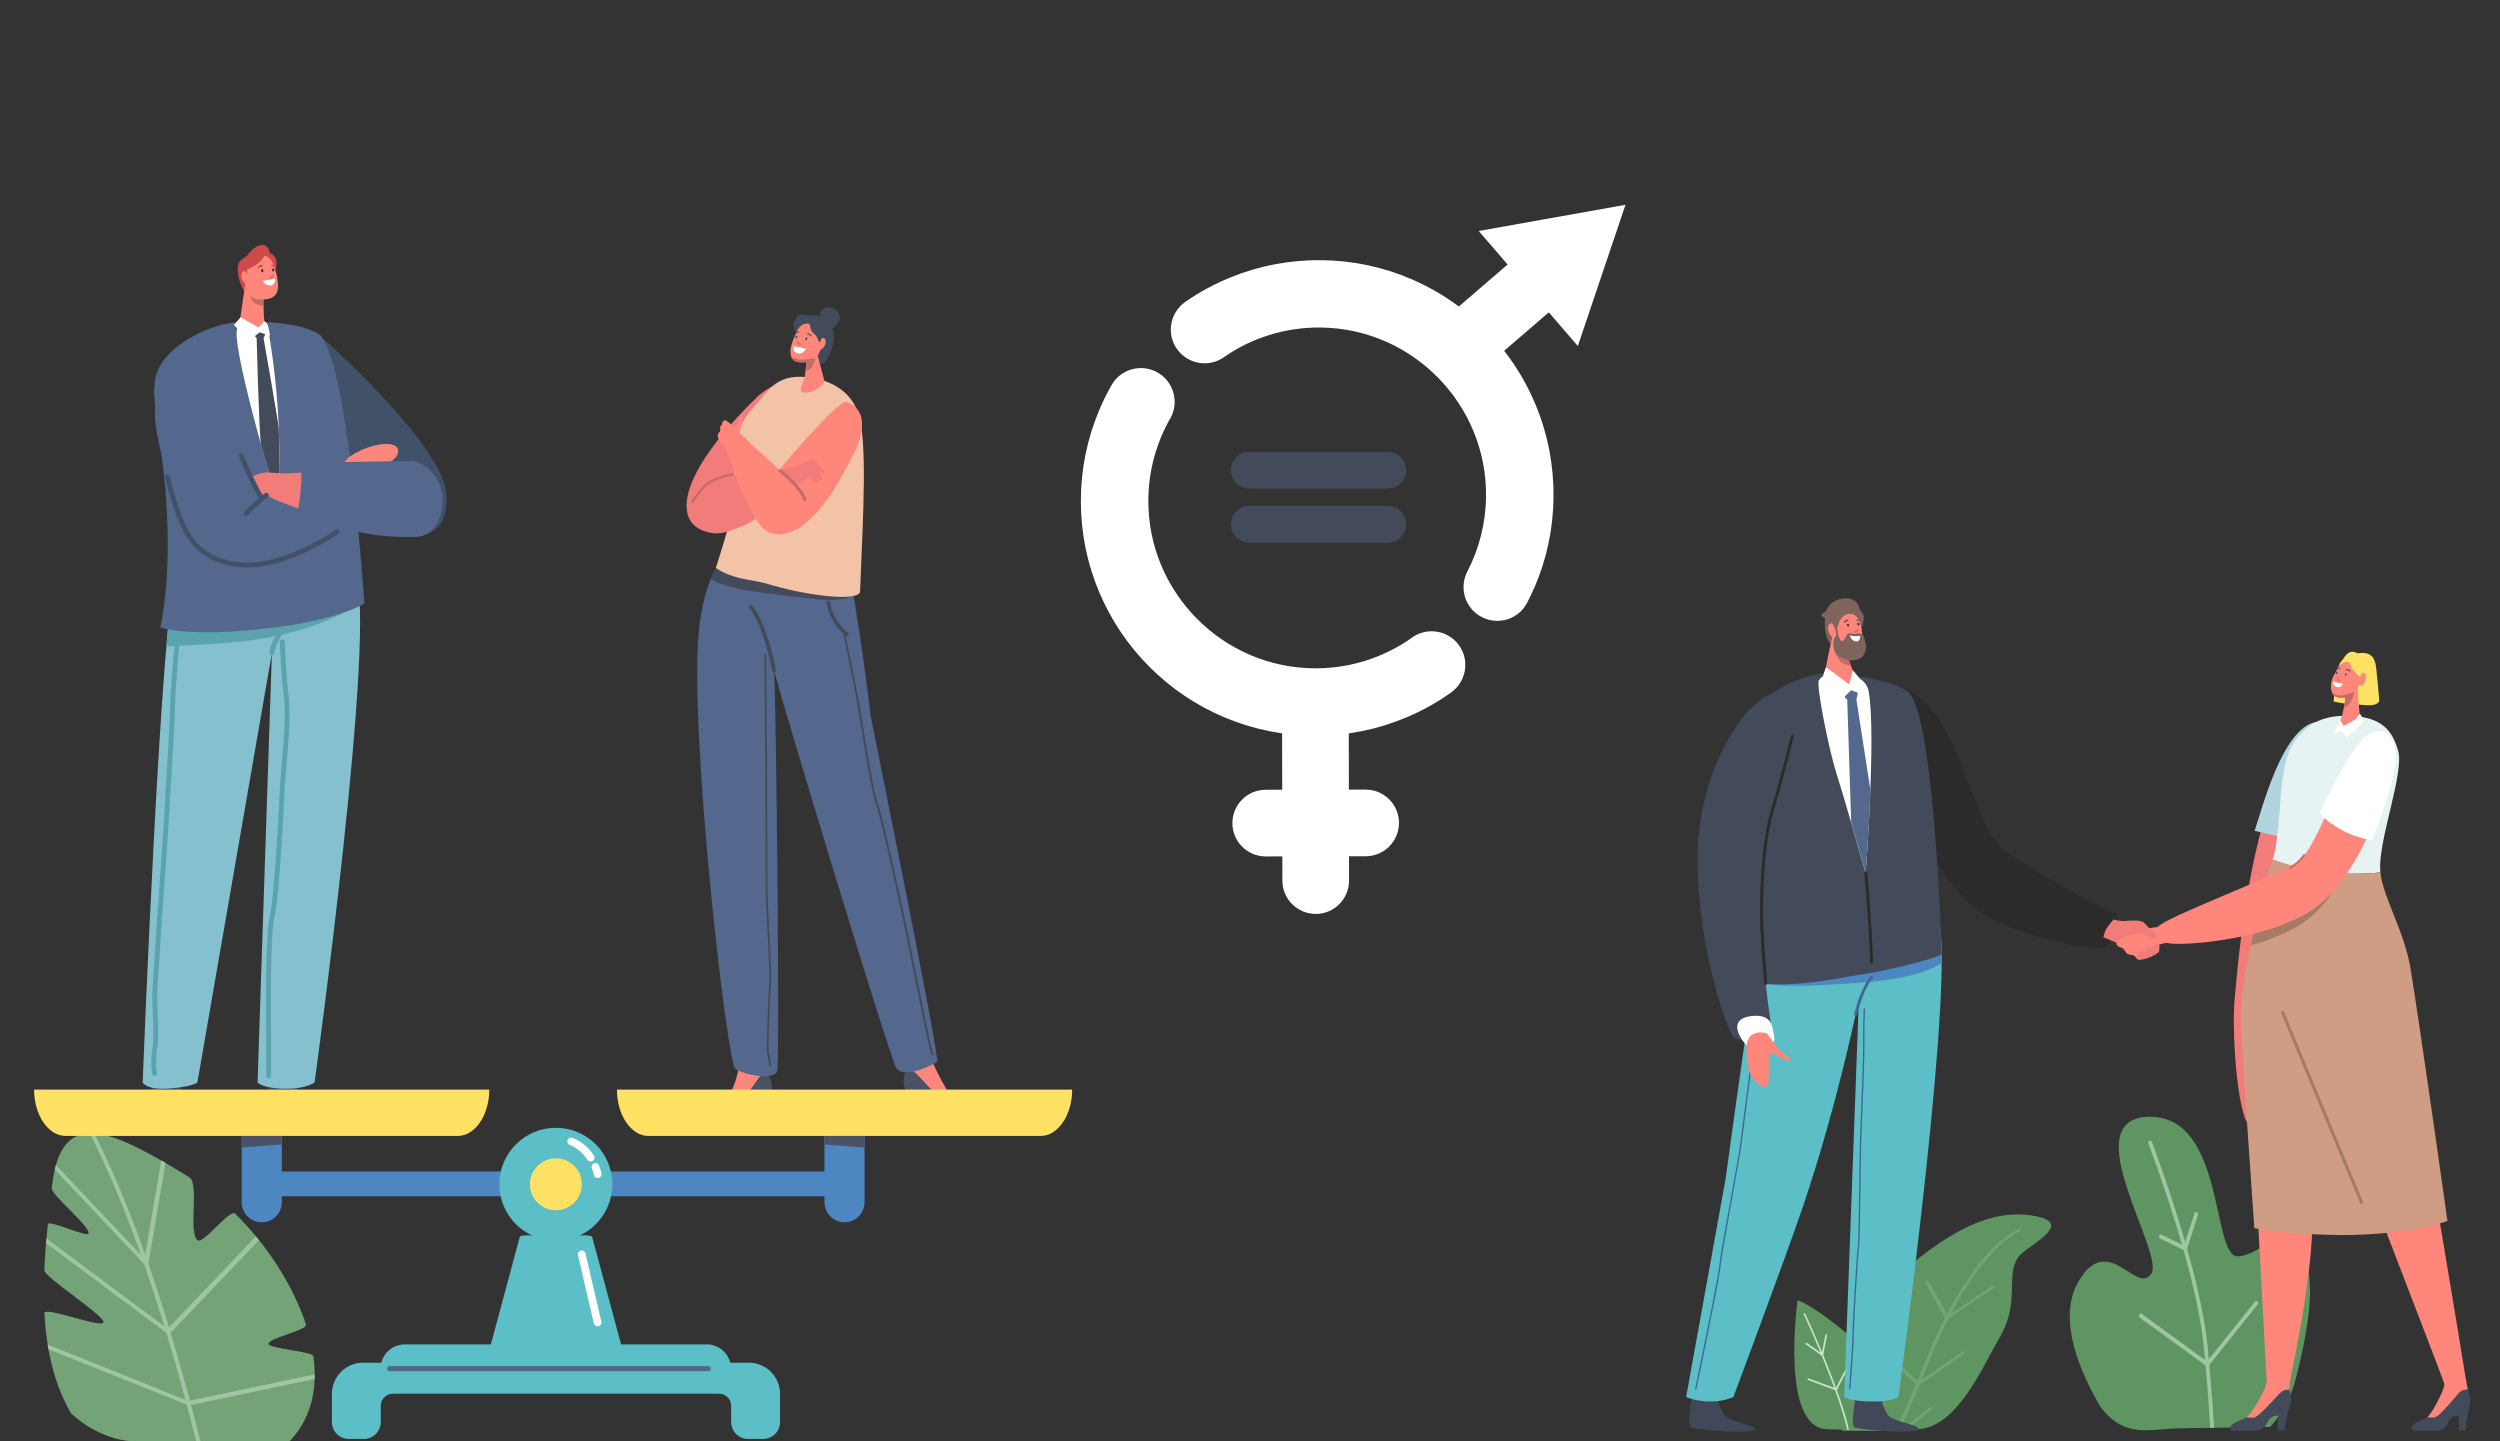 <?xml version="1.0" encoding="UTF-8"?><svg xmlns="http://www.w3.org/2000/svg" xmlns:xlink="http://www.w3.org/1999/xlink" version="1.1" viewBox="0 0 555 320"><rect x="0" y="0" width="555" height="320" fill="#333333" stroke="none"/><defs><style>
      .cls-1 {
        fill: none;
      }

      .cls-2 {
        fill: #434a59;
      }

      .cls-3 {
        fill: #c66c67;
      }

      .cls-4 {
        fill: #404859;
      }

      .cls-5 {
        fill: #75a378;
      }

      .cls-6 {
        fill: #4b5266;
      }

      .cls-7 {
        fill: #84c0ce;
      }

      .cls-8 {
        fill: #5f9563;
      }

      .cls-9 {
        fill: #7f635d;
      }

      .cls-10 {
        fill: #3b6b93;
      }

      .cls-11 {
        fill: #5aa3af;
      }

      .cls-12 {
        fill: #f2c3a7;
      }

      .cls-13 {
        fill: #ce9d84;
      }

      .cls-14 {
        fill: #725252;
      }

      .cls-15 {
        fill: #ce4949;
      }

      .cls-16 {
        clip-path: url(#clippath-1);
      }

      .cls-17 {
        clip-path: url(#clippath-3);
      }

      .cls-18 {
        clip-path: url(#clippath-2);
      }

      .cls-19 {
        fill: #415168;
      }

      .cls-20 {
        fill: #f27c79;
      }

      .cls-21 {
        fill: #fff;
      }

      .cls-22 {
        fill: #ffe164;
      }

      .cls-23 {
        fill: #ff867a;
      }

      .cls-24 {
        fill: #a57b68;
      }

      .cls-25 {
        fill: #2d2b2a;
      }

      .cls-26 {
        fill: #5cbec6;
      }

      .cls-27 {
        fill: #4c87c2;
      }

      .cls-28 {
        fill: #e7f2f2;
      }

      .cls-29 {
        fill: #9fc6a2;
      }

      .cls-30 {
        fill: #b1d5de;
      }

      .cls-31 {
        fill: #54678c;
      }

      .cls-32 {
        fill: #c6e5c7;
      }

      .cls-33 {
        fill: #402823;
      }

      .cls-34 {
        clip-path: url(#clippath);
      }
    </style><clipPath id="clippath"><path class="cls-1" d="m518.31 316.56l-34.45.52c-6.55.1-12.27 2.48-17.71-4.98c-7.76-10.68-19.79-31.96-18.9-47.5c1.33-23.04 1.33-28.87 25.46-23.47c24.13 5.39 50.09 17.5 51.05 26.99c.96 9.49-5.46 48.45-5.46 48.45h.01z"/></clipPath><clipPath id="clippath-1"><path class="cls-1" d="m432.25 317.64h-26.03s-2.31-18.63 8.08-31.19c10.39-12.56 19.47-17.23 24.42-18.03c4.95-.79 16.28-2.7 16.64-.92s3.82 7.39 1.68 11.27c-2.14 3.88-24.8 38.88-24.8 38.88h.01z"/></clipPath><clipPath id="clippath-2"><path class="cls-1" d="m405.64 317.29l13.46.32s.38-18-4.26-22.04s-15.76-7.05-15.76-7.05c0 0-4.02 28.52 6.57 28.77h-.01z"/></clipPath><clipPath id="clippath-3"><path class="cls-1" d="m30.78 320.01h41.23s5.43-17.42-.7-29.48c-6.13-12.08-20.81-25.7-24.37-28.94c-3.56-3.22-18.21-12.97-26.4-13.3c-8.19-.35-12.59 8.78-12.88 14.83c-.29 6.05-1.54 17.99-.17 27.04c.44 2.97.49 5.95.75 9.03c.92 11.02 11.59 20.85 22.53 20.85l.02-.02z"/></clipPath></defs><!-- Generator: Adobe Illustrator 28.6.0, SVG Export Plug-In . SVG Version: 1.2.0 Build 709)  --><g><g id="Calque_1"><g><rect class="cls-21" x="317.21" y="60.91" width="35.08" height="14.02" transform="translate(36.79 234.92) rotate(-40.74)"/><polygon class="cls-21" points="360.86 45.47 355.57 61.14 350.28 76.82 339.28 64.05 328.28 51.28 344.56 48.37 360.86 45.47"/></g><g><path class="cls-21" d="m292.1 202.89h0c-4.09 0-7.41-3.3-7.41-7.39l-.07-37.97l14.8-.02l.07 37.97c0 4.09-3.3 7.41-7.39 7.41z"/><path class="cls-21" d="m303.18 190.09l-22.18.04c-4.09 0-7.41-3.3-7.41-7.39h0c0-4.09 3.3-7.41 7.39-7.41l22.18-.04c4.09 0 7.41 3.3 7.41 7.39h0c0 4.09-3.3 7.41-7.39 7.41z"/></g><path class="cls-21" d="m313.52 141.52c-6.07 4.32-13.51 6.86-21.52 6.85c-20.55-.04-37.25-16.92-37.07-37.47c.06-6.55 1.83-12.69 4.87-18.02c1.81-3.16 1.03-7.19-1.8-9.49h0c-3.58-2.91-8.93-1.93-11.22 2.08c-1.01 1.78-1.92 3.61-2.73 5.51c-2.71 6.43-4.1 13.25-4.1 20.27s1.38 13.85 4.1 20.27c2.63 6.21 6.38 11.77 11.16 16.55s10.34 8.53 16.55 11.16c6.43 2.71 13.25 4.1 20.27 4.1s13.85-1.38 20.27-4.1c3.49-1.47 6.78-3.31 9.83-5.48c3.78-2.69 4.27-8.13.99-11.41h0c-2.58-2.58-6.64-2.93-9.63-.82h.01z"/><path class="cls-21" d="m340.56 130.64c2.79-6.39 4.25-13.2 4.32-20.23c.07-7.02-1.22-13.86-3.87-20.32c-2.56-6.23-6.24-11.84-10.98-16.67s-10.26-8.65-16.43-11.34c-6.39-2.79-13.2-4.25-20.23-4.32s-13.86 1.22-20.32 3.87c-3.5 1.44-6.81 3.22-9.89 5.37c-3.82 2.65-4.36 8.08-1.11 11.4h0c2.56 2.6 6.62 3.01 9.61.92c6.12-4.25 13.58-6.71 21.59-6.61c20.4.26 36.86 17.09 36.65 37.49c-.06 6.01-1.56 11.67-4.15 16.67c-1.64 3.16-.84 7.06 1.95 9.3h0c3.68 2.96 9.15 1.84 11.32-2.35c.54-1.05 1.05-2.11 1.52-3.19h.01z"/><path class="cls-2" d="m277.35 100.28h30.75c2.25 0 4.08 1.83 4.08 4.08h0c0 2.25-1.83 4.08-4.08 4.08h-30.75c-2.25 0-4.08-1.83-4.08-4.08h0c0-2.25 1.83-4.08 4.08-4.08z"/><path class="cls-2" d="m308.09 112.32h-30.74c-2.24 0-4.08 1.84-4.08 4.08h0c0 2.24 1.84 4.08 4.08 4.08h30.74c2.24 0 4.08-1.84 4.08-4.08h0c0-2.24-1.84-4.08-4.08-4.08z"/><g><g class="cls-34"><path class="cls-8" d="m462.48 282.85c6.32-8.06 11.86 4.43 15.08-.06s-17.37-34.62-.41-34.86c16.95-.24 13.75 31.43 19.73 30.98c5.98-.45 9.49-8.59 14.62.61c2.79 5 .72 16.7-1.86 26.67c-2.58 9.93-10.44 16.78-19.48 17.04l-5.62.16c-7.11.19-13.86-3.75-17.9-10.5c-5.39-9.03-10.64-21.73-4.14-30.01v-.02z"/><path class="cls-29" d="m501.15 288.97c-.17-.18-.43-.17-.58.02l-10.22 12.77c-.07-.8-.15-1.64-.23-2.52c-.62-6.57-2.48-14.58-4.59-22.04l2.43-7.53c.07-.24-.02-.52-.24-.61c-.22-.1-.45.04-.54.28l-2.07 6.41c-3.44-11.91-7.33-22.09-7.4-22.26c-.1-.24-.34-.35-.55-.24c-.21.11-.3.39-.21.62c.06.17 4 10.48 7.45 22.45l-4.54-2.23c-.21-.1-.45 0-.54.24s0 .52.22.62l5.2 2.54c2.09 7.4 3.93 15.32 4.54 21.82c.09.9.16 1.76.24 2.6l-14.04-10.2c-.19-.15-.45-.07-.57.15s-.06.51.13.66l14.59 10.6c1.27 14.21 1.16 17.54 1.16 17.57c0 .26.16.49.39.5h.04c.22 0 .39-.19.4-.45c0-.15.12-3.38-1.16-17.73l10.72-13.39c.16-.19.15-.49-.02-.67h-.01z"/></g><g class="cls-16"><path class="cls-8" d="m414.79 327.75c-2.18-.52-3.71-1.7-4.23-3.29c-2.25-6.8-5.78-25.46 6.74-37.51c15.72-15.13 26.16-18.9 35.25-16.82c7.79 1.79-2.9 6.69-4.42 8.85c-3.09 4.38.52 9.91-4.27 18.06c-3.54 6.01-9.11 19.45-17.75 20.23c-2.86.26-7.13 11.48-10.15 10.75l-1.17-.28h0z"/><path class="cls-5" d="m428.96 312.44c-.16-.09-.44-.05-.61.09l-6.78 5.44c1.42-3.21 3.07-6.97 4.6-10.59l10.05-6.99c.18-.13.22-.32.07-.41s-.41-.07-.61.05l-9.08 6.32c.71-1.69 1.38-3.33 1.98-4.86c1.11-2.79 2.46-5.8 3.99-8.8l10.1-6.77c.19-.12.23-.32.09-.41s-.41-.09-.6.04l-9.01 6.02c4.21-7.93 9.69-15.53 15.28-18.25c.22-.11.3-.29.19-.41c-.11-.12-.37-.15-.57-.04c-3.85 1.87-7.84 5.94-11.85 12.07c-1.5 2.29-2.82 4.59-3.97 6.77l-3.98-7.18c-.07-.13-.32-.18-.55-.1c-.22.09-.34.27-.27.41l4.32 7.79c-1.86 3.61-3.21 6.8-4.02 8.83c-.63 1.61-1.35 3.35-2.09 5.12l-6.72-6.35c-.12-.12-.39-.12-.58 0c-.21.11-.27.3-.15.41l7.12 6.73c-1.59 3.78-3.32 7.72-4.78 11.01l-3.93-4.13c-.11-.12-.38-.13-.58-.02s-.28.29-.17.41l4.32 4.54c-1.87 4.2-3.26 7.22-3.29 7.28c-.06.15.01.27.18.3c.02 0 .05 0 .09.01c.22.01.46-.11.55-.27c.04-.07 1.42-3.1 3.31-7.34l7.92-6.35c.17-.13.18-.32.01-.41v.02z"/></g><g class="cls-18"><path class="cls-8" d="m414.39 322.95s4.38-19.52-3.95-26.54c-8.34-7.02-11.39-7.75-11.39-7.75c0 0-5.34 12.33-2.31 18.9c.97 2.11 3.04 5.93 5.24 8.26c2.39 2.54 5.32 4.49 8.58 5.71l3.83 1.42z"/><path class="cls-32" d="m400.5 291.52c.1-.05.22 0 .26.1c.02.05 1.73 3.74 3.72 8.54l.75-3.8c.02-.11.12-.17.23-.16c.11.02.17.12.16.23l-.86 4.37c.35.86.72 1.76 1.08 2.68c.64 1.62 1.23 3.15 1.75 4.6l2.3-4.5c.05-.1.17-.13.27-.09s.13.17.09.27l-2.46 4.82h0c.61 1.68 1.13 3.22 1.56 4.64c1.06 3.44 1.59 6.06 1.59 7.78c0 .11-.09.19-.19.19c-.02 0-.05 0-.07-.01c-.07-.02-.12-.1-.12-.18c0-2.39-1.1-6.62-3.18-12.39l-6-2.24c-.1-.04-.15-.15-.11-.26c.04-.1.15-.15.26-.11l5.68 2.12c-.51-1.41-1.08-2.91-1.72-4.49c-.37-.91-.73-1.81-1.08-2.68l-3.52-2.51c-.09-.06-.11-.18-.05-.27s.18-.11.27-.05l3.02 2.14c-1.98-4.78-3.69-8.45-3.7-8.49c-.05-.1 0-.22.1-.26h-.02z"/></g><path class="cls-22" d="m523.46 145.05s1.42-.34 2.52.22c1.1.55 1.4 2 1.52 2.88s.75 7.39.68 7.53c-.79 1.52-4.16.62-5.15.74c-1 .12-4.97-.67-4.97-.67c0 0 .71-8.03 1.59-8.82c.88-.78 1.41-3.09 3.8-1.9h0z"/><path class="cls-23" d="m530.54 209.87c-.28-.5-30.39 13.2-31.81 14.36c0 0 4.28 78.48 4.53 83.38c.12 2.41 4.65 1.05 5.16-1.34c5.98-28.15 4.81-37.03 4.81-37.03c0 0-.07-35.06-.32-40.09c.34 1.83 29.56 77.18 29.79 78.19c.83 3.65 4.97.96 4.83-.4c-.12-1.28-15.53-94.49-16.98-97.07h-.01z"/><path class="cls-4" d="m420.18 314.91c-1.45-.63-1.63-1.92-2.25-3.15c-.04-.09-.28-1.84-.28-1.98c0-.61-1.76-2.21-2.58-.95c-1.61 2.49-3.37-1.4-3.29-.37c.28 3.09-1.14 8.08 0 8.42c2.46.72 13.91 1.56 14.13.35c.13-.72-3.24-1.23-5.74-2.32h.01z"/><path class="cls-4" d="m383.87 314.91c-1.45-.63-1.63-1.92-2.25-3.15c-.04-.09-.28-1.84-.28-1.98c0-.61-1.76-2.21-2.58-.95c-1.61 2.49-3.37-1.4-3.29-.37c.28 3.09-1.14 8.08 0 8.42c2.46.72 13.91 1.56 14.13.35c.13-.72-3.24-1.23-5.74-2.32h.01z"/><path class="cls-20" d="m510.43 164.52s-4.6 4.82-8.49 19.82c-3.91 14.99-5.18 30.05-5.88 37.8c-.68 7.75.9 29.11 4.08 27.79c3.18-1.31 20.23-90.16 10.3-85.42z"/><path class="cls-26" d="m392.37 201.42c2.9-6.39 24.9-14.69 30.7-16.05c.43 6.44 3.4 10.44 6.91 17.39c4.92 9.71-8.53 107.39-8.53 107.39c0 0-1.64 1-5.5 1c-5.1 0-6.55-1-6.55-1l3.27-88.35s-4.5 22.7-12.42 46.07c-3.61 10.66-15.44 42.28-15.44 42.28c0 0-2.13 1-5.15 1s-5.34-1-5.34-1l8.81-48.71s7.54-56.26 9.25-60.02h-.01z"/><path class="cls-27" d="m430.79 206.45h-16.94l-23.62 11.57s2.28 1.29 14.3.66c11.28-.6 20.4-1.17 26.5-4.83c0-2.39-.09-5.76-.26-7.4h.01z"/><path class="cls-25" d="m418.38 162.46c3.65 15.37 10.87 31.58 20.18 39.33c6.21 5.16 28.14 10.51 29.34 8.13c.92-1.83 2.2-6.91 2.2-6.91c0 0-21.04-10.2-25.82-14.83c-7.33-7.11-9.48-31.98-22.53-35.64c-6.64-1.86-3.92 7.65-3.38 9.93h.01z"/><path class="cls-2" d="m389.5 187.41c.17-14.14-2.93-21.82-1.59-26.64c1.73-6.17 10.76-10.38 15.93-11.1c4.25-.6 15.82 1.14 19.6 3.8c6.07 4.25 7.61 58.45 7.61 58.45c0 0-3.68 1.73-15.49 4.03c-1.8.35-2.6.38-4.54.74c-16 3.08-20.78 1.35-20.78 1.35c0 0-.95-12.58-.74-30.62h.01z"/><path class="cls-30" d="m519.54 164.09s5.03-2.62 6.07-4.25c0 0 1.53 1.53 1.63 1.91s-6.16 4.86-6.16 4.86l-2.08-1.55l-1.98.51s.45-2.69 1.56-3.93c1.12-1.24 1.29-1.33 1.29-1.33c0 0-.33 1.55-.37 2.07c-.04.43.04 1.7.04 1.7z"/><path class="cls-30" d="m500.53 184.44l11.66 2.76s5.49-27.59 1.95-26.92c-7.48 1.41-11.91 19.15-13.61 24.16z"/><path class="cls-28" d="m528.45 193.67c-.01-.16-.04-.3-.04-.46c-.46-6.71 5.42-21.82 3.97-26.59c-1.01-3.33-2.64-6.97-9.16-7.59c-7.07-.68-10.75 1.44-13.59 5.22c-2.87 3.82-3.18 10.54-3.57 16.11c-.33 4.56-.97 8.47-.97 8.47c0 0-.22.72-.58 1.97c10.6 4.04 21.06 3.21 23.95 2.87z"/><path class="cls-13" d="m535.12 214.91c-1.38-8.24-6.06-15.63-6.68-21.25c-2.88.34-13.35 1.17-23.95-2.87c-1.74 6.02-6.84 24.41-7.02 34.79c-.07 4 2.99 47.07 2.99 47.07c0 0 8.13 1.48 19.08 1.53c15.14.06 23.8-3.12 23.8-3.12c0 0-6.17-43.83-8.23-56.17h0z"/><path class="cls-24" d="m499.68 209.84c1.95-.51 6.56-1.91 10.79-4.47c5.56-3.36 8.55-9.29 8.55-9.29c-5.6 4.72-14.19 7.75-18.29 9.02c-.37 1.55-.72 3.14-1.06 4.73z"/><path class="cls-20" d="m467.47 206.47s-.61 1.47-.47 1.59c.13.13 3.1 1.23 4.23 1.91s3.7-2.6 3.31-3.05s-7.06-.45-7.06-.45h-.01z"/><path class="cls-23" d="m526.48 164.52c-5.54 0-11.1 23.57-16.53 26.87c-6.38 3.87-28.83 12.01-31.03 14.46c-1.55 1.72-1.74 2.88 2.71 3.58c3.72.58 24.41-.97 33.7-8.96c8.7-7.48 13.7-22.56 14.83-27.71c.91-4.16-.77-8.21-3.68-8.21v-.02z"/><path class="cls-23" d="m477.13 206.04s-6.79 2.17-7.2 3.16s1.13 1.12 1.41 1.38s.67 1.11 1.14 1.27c.47.17 1.14.09 1.47.45c.33.35.58 1.22 1.69.43s2.24-1.53 3.05-2.34c1.16-1.12-.39-.43 1.06-.8c1.42-.37 2.36-.58 2.65-1.56c.29-.97-.63-2.29-2.49-2.26c-1.06.02-2.79.27-2.79.27h0z"/><path class="cls-20" d="m469.21 204.12s1.42.44 2.45.35c1.01-.09 3.14-.29 4.13.23c.28.15.71.79 1.16 1.16c1.12.9 2.32 1.9 1.34 2.52c-.47.29-2.35-1.18-3.14-1.16c-.79.02-3.7.5-4.65.57c-.94.07-3.03-.8-3.03-1.23s1.75-2.45 1.75-2.45z"/><path class="cls-20" d="m475.11 213.04c-.5.02-.88-.46-.73-.94s.37-.99.71-1.07c.63-.18.86.4.86.4c0 0 .49-1.08.91-1.13s.69.13.71.21s.97-1.3 1.44-1.19c.47.11.45 1.28.3 1.87c-.12.49-2.48 1.76-4.19 1.86h-.01z"/><path class="cls-10" d="m411.95 225.51h-.07c-.17-.04-.27-.21-.23-.37c1.55-6.35 3.59-8.35 3.68-8.42c.12-.12.32-.11.44.01c.12.12.11.32 0 .44c-.02.02-2.01 1.98-3.5 8.13c-.04.15-.16.23-.29.23v-.02z"/><path class="cls-10" d="m376.48 308.43h-.04c-.09-.01-.13-.1-.12-.18c.05-.24 5.05-24 5.34-27.22c.16-1.8 1.41-8.69 2.62-15.33c.96-5.27 1.86-10.23 2.03-11.71c.1-.84.34-2.6.63-4.84c.84-6.32 2.25-16.88 2.29-19.03c.05-2.87 1.72-10.62 1.74-10.7c.01-.09.1-.13.18-.12s.13.1.12.18c-.01.07-1.68 7.8-1.73 10.65c-.04 2.17-1.39 12.33-2.29 19.06c-.29 2.24-.54 4-.63 4.84c-.18 1.47-1.08 6.45-2.03 11.72c-1.14 6.34-2.46 13.52-2.62 15.31c-.29 3.24-5.29 27.02-5.35 27.26c-.01.07-.07.12-.15.12z"/><path class="cls-10" d="m410.65 308.43h0c-.09 0-.15-.09-.15-.17c.27-3.59.77-10.56.71-11.17c-.1-.92.91-18.07 1.18-19.95c.19-1.4.3-10.33.39-16.85c.04-3.2.07-5.73.1-6.69c.02-.73.09-2.24.16-4.15c.23-5.79.62-15.5.57-17.82c-.06-3.04.1-7.63.11-7.67c0-.09.07-.15.16-.15s.15.07.15.16c0 .05-.16 4.62-.11 7.65c.05 2.32-.34 12.04-.57 17.83c-.07 1.91-.13 3.42-.16 4.15c-.04.96-.06 3.61-.1 6.69c-.09 6.53-.19 15.48-.39 16.9c-.33 2.26-1.25 19.17-1.18 19.86c.09.8-.67 10.81-.71 11.23c0 .09-.07.15-.16.15h0z"/><path class="cls-2" d="m396.68 154.24c5.68 6.24-3.22 17.44-5.14 36.84c-1.48 15.11.84 31.55 1.8 37.4c.21 1.23-.69 2.36-1.92 2.46c-2.51.19-6.22.26-6.84-.97c-3.48-6.9-8.58-27-7.59-43.05c.72-11.77 5.45-21.64 9.54-27.2c3.03-4.11 8.15-7.63 10.15-5.44v-.02z"/><path class="cls-21" d="m393.88 230.16c0-.28-.39-1.93-.47-2.29c-.63-2.81-4.11-2.56-5.79-2.07c-3.64 1.08-1.25 4.75-.29 5.8c.46.78 2.53 1.3 3.47 1.33c1.58.04 3.44-1.24 3.08-2.77h.01z"/><path class="cls-23" d="m392.38 229.53s1.48 2.26 2.64 3.48c.94.99 3.43 2.53 2.35 2.57s-3.83-2.15-4.42-1.66s.18 6.8-.77 7.28c-.95.47-3.75-1.39-4.17-4.71c-.43-3.33-.64-6.06 1.18-6.91c1.83-.85 3.18-.06 3.18-.06h.01z"/><path class="cls-23" d="m546.11 309.08c-.88.8-4.43 5.51-5.7 5.65c-.68.07-1.24 0-1.62-.09c.8-.63 1.68-2.13 2.47-3.76c.54-1.1 1.62-2.99 1.59-5.14l4.14-1.12s.78 3.53.9 3.87c-.5 0-1.25.07-1.8.57h.01z"/><path class="cls-2" d="m547.91 308.51c-.5 0-1.25.07-1.8.57c-.88.8-4.43 5.51-5.7 5.65c-.68.07-1.24 0-1.62-.09c-.16.12-.3.22-.45.27c-1.5.55-2.34 1.07-2.8 1.52c-.46.44-.13 1.23.51 1.23l4.98-.04c1.03 0 1.97-.62 2.36-1.57c.19-.46.41-.91.64-1.17c.63-.71 1.84-.58 1.84-.58l.02 3.3h1.58c-.13-1.14.6-4.77.9-6.04c.21-.88-.21-2.26-.47-3.04h0z"/><path class="cls-23" d="m506.4 309.08c-.94.8-4.79 5.51-6.07 5.65c-.68.07-1.24 0-1.61-.09c.84-.63 1.81-2.13 2.71-3.76c.61-1.1 1.81-2.99 1.93-5.14l5.24-.88s-.49 3.29-.38 3.63c-.5 0-1.25.07-1.84.57h0z"/><path class="cls-2" d="m508.23 308.51c-.5 0-1.25.07-1.84.57c-.94.8-4.79 5.51-6.07 5.65c-.68.07-1.24 0-1.61-.09c-.16.12-.32.22-.47.27c-1.53.55-2.4 1.07-2.9 1.52c-.5.44-.22 1.23.43 1.23l4.98-.04c1.03 0 2.01-.62 2.47-1.57c.22-.46.47-.91.73-1.17c.67-.71 1.87-.58 1.87-.58l-.19 3.3h1.58c-.06-1.14.91-4.77 1.3-6.04c.27-.88-.05-2.26-.28-3.04h0z"/><path class="cls-21" d="m405.39 149.94s-.82 0-1.57 1.02s2.25 15.76 3.95 21.02c1.7 5.26 6.41 21.83 6.41 21.83c0 0 2.35-30.73.68-40.23c-.4-2.31-2.68-4.84-9.48-3.63h0z"/><path class="cls-23" d="m523.35 152.95l.54 6.21c.07 1.12-2.56 4.14-4.41 2.81c-.55-.39.06-1.96.49-3.15l1.03-4.81l2.35-1.06z"/><path class="cls-23" d="m523.59 152.08c-.12 1.86-1.4 2.67-3.27 2.79c-1.81.12-2.42-.3-2.74-1.57c-.09-.32-.15-.78-.12-1.2c.05-.71.39-1.89.94-2.63c.26-.34.44-.9.58-1.17c.54-.99 1.46-1.45 2.32-1.33c.55.07.51 1.14.97 1.63c.63.67 1.67 1.78 1.67 1.78c0 0-.3 1.13-.34 1.72h-.01z"/><path class="cls-3" d="m522.53 153.81c.13.29-.54 2.74-2.19 3.24l.28-1.63c.05-.24-.05-.56-.29-.55h0c-1.48.1-2.15-.16-2.53-.96c.34.17 1.12.51 1.97.47c1.14-.04 2.63-.89 2.77-.57h-.01z"/><path class="cls-2" d="m521.78 148.92c-.24-.22-.47-.38-.91-.32c-.12.01-.17.15-.02.18c.39.1.52.12.82.29c.13.09.27-.02.12-.16z"/><path class="cls-2" d="m519.03 148.23c.18-.02.38.09.55.18c.11.06.15.21 0 .17c-.41-.1-.4-.13-.61-.16c-.15-.01-.15-.18.06-.19z"/><path class="cls-3" d="m518.8 150.65s-.05.38.27.52s.47.15.45 0s-.26-.07-.35-.26s-.07-.38-.15-.41c-.07-.04-.21-.01-.21.13h-.01z"/><path class="cls-2" d="m520.93 149.77c0 .16-.09.28-.19.28s-.19-.12-.19-.28s.09-.28.19-.28s.19.12.19.28z"/><path class="cls-2" d="m518.97 149.42c0 .16-.09.28-.19.28s-.19-.12-.19-.28s.09-.28.19-.28s.19.12.19.28z"/><path class="cls-23" d="m523.8 150.67c.11-.19.17-.41.23-.62c.11-.41.38-.99.9-.52c.77.68.05 2.82-1.02 2.71c-.79-.09-.39-1.07-.12-1.57h.01z"/><path class="cls-21" d="m515 180.46s.56 1.44 5.07 3.92c3.35 1.84 6.62 2.13 6.62 2.13c0 0 4.48-11.67 5.03-16.67c.55-5-1.31-6.68-2.42-7.29s-2.29-.18-3.42.46c-4.02 2.28-10.89 17.45-10.89 17.45h.01z"/><path class="cls-3" d="m508.44 192.98c-.07 0-.13-.04-.18-.1c-.07-.1-.05-.24.06-.3c2.19-1.52 3.01-2.86 3.02-2.87c.06-.11.19-.13.3-.07s.13.19.07.3c-.04.06-.86 1.42-3.14 3.01c-.04.02-.09.04-.12.04h-.01z"/><path class="cls-25" d="m391.98 218.66c-.16 0-.29-.12-.3-.28c0-.06-.56-6.49-.85-11.9c-.28-5.31-.06-18.9 2.42-27.06c2.42-7.97 4.32-16.04 4.34-16.12c.04-.17.21-.27.38-.23c.17.04.27.21.23.38c-.02.09-1.92 8.18-4.34 16.16c-2.46 8.08-2.68 21.58-2.4 26.85c.29 5.42.85 11.82.85 11.89c.01.17-.11.32-.28.34h-.05z"/><path class="cls-21" d="m517.93 151.28s1.17.38 2.24.51c0 0-.56 1.02-1.46.73c-.89-.29-.78-1.24-.78-1.24z"/><path class="cls-21" d="m520.27 161.15s2.37-1.2 2.77-1.58c.41-.38.64-1.12.89-1.01c.24.12.82 1.24.82 1.45s-3.24 3.46-3.65 3.61s-1.2-1.35-1.2-1.35c0 0-1.61.67-1.62.38c-.01-.29 1.2-2.7 1.25-2.69c.05 0 .74 1.19.74 1.19z"/><path class="cls-31" d="m415.24 175.45l-3.13-20.23s.49-1.1.21-1.66c-.27-.56-1.53-1.62-2.48-.63c-.56.58-.51 1.13-.51 1.13c0 0 .17 1.02.75 1.19c0 0 .57 18.03.89 27.31c1.66 5.7 3.22 11.23 3.22 11.23c0 0 .67-8.75 1.05-18.35z"/><path class="cls-24" d="m524.26 267.29c-.13 0-.27-.09-.33-.22l-17.5-42.15c-.07-.18 0-.39.19-.46c.18-.07.39 0 .46.19l17.5 42.15c.07.18 0 .39-.19.46c-.05.02-.09.02-.13.02h0z"/><g><path class="cls-9" d="m413.34 139.26s.68-1.97.28-2.87s-.8-1-.8-1c0 0-.06-2.49-2.92-2.56s-4.15 1.89-4.39 2.53s-1.02.63-1.12 1.11s.73.69.73.69c0 0-.06 2.2.15 3.35c.21 1.16 1.22 3.36 2.69 3.42c1.47.06 5.15-2.06 5.38-4.66h.01z"/><g><path class="cls-23" d="m406.96 140.56s-1.67 7-1.85 9.38c-.09 1.02 5.56 4.22 7.11 2.85c.45-.4-.67-3.43-1.11-4.49c-.63-1.52-2.19-6.22-2.19-6.22l-1.97-1.53h.01z"/><path class="cls-3" d="m407.3 144.2l2.73 1.12c.33.94.66 1.87.91 2.54c-.77-.16-1.9-.47-2.42-1.01c-.83-.85-1.22-2.65-1.22-2.65z"/><path class="cls-23" d="m408.3 138.1l-1.39 4.02c-.35 1.36.44 2.75 1.79 3.14c1.08.3 2.18.58 3.48.12c1.22-.44 1.28-1.62 1.3-3.13c.04-1.96-.33-3.32-.67-4.27c-.77-2.18-3.42-2.42-4.53.13h.01z"/><path class="cls-9" d="m413.75 141.3s-.05-.45-.68-.62s-1.1.04-1.33.06s-.69-.21-1.25-.13c-.57.07-.9 1.48-1.44 1.7s-1.05-1.42-1.07-1.95c-.04-.52-.18-1.07-.26-.99c-.07.07-.52 2.68-.66 2.97s-.09 2.42.85 3.09c1.01.72 2.63 1.72 4.92.82c.95-.38 1.44-1.84 1.44-2.56s-.52-2.39-.52-2.39h0z"/><path class="cls-21" d="m410.67 141.08s.95.26 2.3.11c0 0 .05.83-.49 1.13c-.54.29-1.51-.18-1.81-1.23h0z"/><path class="cls-23" d="m407.5 139.89c-.09-.24-.22-.47-.3-.73c-.15-.47-.49-1.16-1.08-.58c-.86.83.28 3.21 1.08 2.97c.45-.13.6-.79.3-1.67h0z"/></g><g><path class="cls-3" d="m411.66 140.16c.28-.1.52-.24.73-.45c.16-.16.38.11.22.27c-.22.23-.5.4-.8.5c-.21.07-.35-.24-.15-.32z"/><path class="cls-33" d="m410.18 138.48s.15-.05.23.07c.06.1.1.22.1.34c0 .13-.13.23-.27.19c-.18-.05-.32-.54-.06-.61z"/><path class="cls-33" d="m412.45 138.25s.15-.05.23.07c.06.1.1.22.1.34c0 .13-.13.23-.27.19c-.18-.05-.32-.54-.06-.61z"/><path class="cls-14" d="m410.3 137.59c-.17-.07-.45-.02-.6.07c-.16.1-.33.27-.39.45c0 .02-.01.04-.01.06h0s.01.07.05.09c.04.04.1.05.16 0c.22-.18.52-.33.79-.43c.13-.05.12-.23 0-.24z"/><path class="cls-14" d="m412.82 137.53h-.04c-.09 0-.18-.02-.29-.04h-.02c-.16 0-.29 0-.35.16v.06c0 .07.05.15.13.13c.19-.02.4-.06.6-.06c.15 0 .11-.23-.02-.24h0z"/></g></g><path class="cls-21" d="m405.37 148.12l5.14 3.82l.82-3.14s1.23 1.4 1.58 1.9c.57.78 1.14 3.61 1.14 3.61l-3.1-1.06l-2.63 2.53s-3.44-4.61-3.66-5.01s.72-2.64.72-2.64h0z"/><path class="cls-25" d="m415.48 213.9c-.17 0-.3-.13-.3-.3c-.22-8.53-1.27-19.67-1.28-19.77c-.01-.17.11-.32.28-.34c.17-.01.32.11.34.28c0 .11 1.06 11.26 1.28 19.81c0 .17-.13.32-.3.32h-.01z"/></g><g><g class="cls-17"><path class="cls-5" d="m38.3 329.48s23.96 0 30.13-16.03c1.44-3.73 1.75-7.97 1.14-12.38c-.14-1.05-9.7-1.64-9.94-2.7c-.29-1.27 8.72-3.05 8.29-4.33c-2.86-8.72-8.62-17.62-15.73-24.62c-1.14-1.13-7.13 6.92-8.34 5.91c-2.13-1.81.46-12.56-1.81-13.96c-17.86-11.02-28.64-15.8-30.55 2.38c-.16 1.56 8.38 8.29 8.18 10.1c-.11.94-8.95-3.11-9.05-2.1c-.33 3.18-.64 6.62-.79 10.22c-.06 1.52 13.15 9.95 13.15 11.51c0 1.64-13.21-3.6-13.13-1.95c.9 16.21 6.84 32.7 28.43 37.98l.02-.02z"/><path class="cls-29" d="m56.83 274.46l-19.29 20.21c-1.43-4.65-2.97-9.43-4.6-14.16l3.81-22.37c-.32-.19-.62-.37-.94-.54l-3.57 20.94c-.95-2.67-1.92-5.32-2.94-7.92c-3.54-9.13-6.59-15.51-8.4-19.04c-.35-.02-.68-.03-1-.02c1.76 3.41 4.87 9.86 8.49 19.21c1 2.57 1.97 5.21 2.91 7.86l-18.89-19.99c-.1.32-.17.65-.25.98l19.83 21c1.6 4.62 3.11 9.29 4.51 13.86l-26.2-19.54c-.03.33-.06.67-.1 1.02l26.72 19.92c1.57 5.19 3 10.22 4.25 14.88l-30.59-12.26c.05.35.11.68.17 1.03l30.7 12.3c1.81 6.78 3.25 12.65 4.25 16.89c.3-.05.6-.11.9-.17c-1-4.22-2.41-10-4.19-16.65l27.4-5.76c0-.35.02-.68.02-1.03l-27.67 5.83c-1.27-4.7-2.7-9.8-4.3-15.05l19.61-20.56c-.22-.29-.46-.56-.68-.84l.03-.03z"/></g><path class="cls-19" d="m71.46 74.93c-5.84-4.46-5.06 7.65-2.71 14.16s12.29 27.18 17.29 29.1s14.26 2.02 12.99-9c-1.27-11.02-27.55-34.26-27.55-34.26h-.02z"/><path class="cls-4" d="m68.52 245.3c2.64 1.16 6.18 1.68 6.03 2.44c-.24 1.25-12.27.38-14.84-.38c-1.21-.35.29-5.59 0-8.84c-.1-1.1 1.76 3 3.45.38c.86-1.33 2.7.37 2.7 1c0 .14.25 2 .3 2.08c.65 1.29.84 2.64 2.37 3.3v.02z"/><path class="cls-4" d="m42.63 245.3c2.64 1.16 6.18 1.68 6.03 2.44c-.24 1.25-12.27.38-14.84-.38c-1.21-.35.29-5.59 0-8.84c-.1-1.1 1.76 3 3.45.38c.87-1.33 2.71.37 2.71 1c0 .14.25 2 .3 2.08c.65 1.29.84 2.64 2.37 3.3l-.02.02z"/><path class="cls-7" d="m31.67 240.3s.79 1.73 5.83 1.35c5.49-.41 6.32-1.35 6.32-1.35l16.54-95.32l-3.18 95.32s1 1.4 6.53 1.4c4.32 0 6.13-1.4 6.13-1.4c0 0 14.13-102.64 8.97-112.83c-3.68-7.3-6.81-11.51-7.26-18.27c-6.1 1.43-29.21 10.14-32.26 16.86c-3.49 7.72-7.62 114.25-7.62 114.25z"/><path class="cls-11" d="m37.75 135.04c-.29 2.44-.56 5.29-.83 8.45c3.52-.13 8.27-.4 14.34-.86c15.72-1.21 25.15-6.68 25.15-6.68l-38.67-.89l.02-.02z"/><path class="cls-31" d="m36.91 111.4c1.22 17.59-1.33 27.89-1.33 27.89c0 0 6.45 2.43 25.47 0c14.61-1.86 19.85-5.32 19.85-5.32c0 0-3.73-55.31-10.11-59.77c-3.98-2.78-14.96-3.16-19.42-2.54c-5.43.76-14.92 5.18-16.73 11.67c-1.41 5.06 1.27 13.26 2.29 28.09v-.02z"/><path class="cls-21" d="m59.72 74.17c-.44-2.75-4.72-2.87-6.89-1.4s8.02 37.12 8.67 36.86s.79-3.29.4-14.45c-.41-11.16-2.19-21.02-2.19-21.02h.02z"/><path class="cls-2" d="m56.98 75.11s.57 22.21.98 23.67c1.75 6.18 3.29 10.97 3.52 10.88c.65-.25.79-3.29.4-14.45c-.03-1.27-3.38-20.19-3.38-20.19c.27-.33.4-1.03.4-1.03c.32-1.49-2.67-.81-2.68-.27c-.02.52.78 1.4.78 1.4h-.02z"/><path class="cls-15" d="m61.12 60.04c-.95 2.98-6.81 4.84-6.81 4.84c0 0-1.24-2.06-1.49-4.19c-.33-2.81.71-2.95 2.06-3.95c1.29-1.98 4.38-3.86 5-.57c2.38.83 1.24 3.87 1.24 3.87h0z"/><path class="cls-23" d="m54.64 61.74l3.81 1.91s-.02 3.37.11 6.06c.06 1.62.38 3.06.22 3.22c-1.44 1.43-5.46-.43-5.56-1.43l1.41-9.75v-.02z"/><path class="cls-3" d="m58.5 67.98c-.02-.68-.03-1.35-.03-1.95l-3-.87s.1 1.97 1.65 2.44c.57.17 1.03.3 1.38.38z"/><path class="cls-23" d="m54.9 59.82c1.89-.78 3.52-2.14 3.75-3.02c.83.03 1.52.7 1.95 1.71c.4.95 1.05 2.78 1.13 4.79c.06 1.56-.54 2.51-1.67 2.91c-1.52.52-3.19.35-4.35-.35c-.98-.59-.83-6.05-.83-6.05h.02z"/><path class="cls-23" d="m55.09 63.2c-.76.14-2.06-1.67-1.3-2.75c.52-.73.94.1 1.16.56c.13.25.41.87.59 1.08c.43.52-.08 1.05-.44 1.11z"/><g><path class="cls-33" d="m58.12 59.79c-.27.06-.14.59.05.64c.14.03.29-.06.29-.21s-.03-.27-.1-.37c-.08-.13-.24-.08-.24-.08v.02z"/><path class="cls-33" d="m60.55 59.63c-.27.06-.14.59.05.64c.14.03.29-.06.29-.21c0-.13-.03-.27-.1-.37c-.08-.13-.24-.08-.24-.08v.02z"/><path class="cls-15" d="m58.26 58.87c.13.02.14.21 0 .25c-.3.08-.62.22-.86.41c-.05.05-.11.03-.16 0c-.05-.02-.05-.05-.05-.1h0s.02-.05.02-.06c.08-.19.25-.37.43-.46c.16-.1.46-.14.64-.06l-.02.02z"/><path class="cls-15" d="m60.99 58.88c.13.02.16.25 0 .25c-.22 0-.43.02-.64.05c-.1.02-.14-.06-.14-.14v-.06c.06-.16.22-.17.38-.16h.02c.11.02.22.05.3.05h.03l.05.02z"/></g><path class="cls-21" d="m58.71 71.3s.49.41.6.6c.35.57.65 2.64.65 2.64l-2.32-.76l-2.22 1.73l-3.51-3.35l1.49-1.7l4.03 2.25l1.27-1.4v-.02z"/><path class="cls-11" d="m60.34 145.5c-.3-.02-.52-.25-.52-.56c.08-2.3 2.32-5.16 2.41-5.29c.17-.24.51-.27.75-.1s.27.51.1.75c-.02.03-2.11 2.71-2.18 4.67c-.02.3-.25.52-.54.52h-.02z"/><path class="cls-20" d="m62.66 105.1c4.24.37 2.29 6.26-1.4 5.45c-3.67-.81-11.07 1.21-8.14-2.35c2.94-3.56 6.45-3.33 6.45-3.33l3.11.25l-.02-.02z"/><path class="cls-11" d="m34.34 238.9c-.25 0-.46-.16-.52-.41c-.02-.1-.54-2.43 0-5.6c.37-2.11.22-5.24.1-8c-.06-1.19-.11-2.32-.11-3.21c0-1.73.17-4.24.35-6.46c.11-1.51.22-2.92.25-3.86c.03-1.27.49-7.72.98-14.54c.41-5.76.84-11.75.98-14.18c.06-1.06.16-2.68.27-4.59c.43-7.26 1.16-19.38 1.16-21.59c0-2.79.94-13.54.98-14c.02-.3.29-.52.57-.49c.3.02.52.27.49.57c-.02.11-.98 11.16-.98 13.91c0 2.25-.7 13.92-1.16 21.66c-.11 1.91-.21 3.52-.27 4.59c-.14 2.44-.57 8.41-.98 14.19c-.46 6.51-.94 13.26-.98 14.49c-.03.97-.14 2.4-.25 3.91c-.16 2.19-.35 4.7-.35 6.38c0 .87.05 1.98.1 3.16c.13 2.81.27 6-.11 8.22c-.49 2.95 0 5.16 0 5.18c.06.29-.11.57-.4.64h-.13l.02.05z"/><path class="cls-11" d="m59.65 239.46c-.3 0-.54-.24-.54-.54v-7.13c0-.17 0-.59 0-1.21c-.17-15.21.1-24.34.78-27.16c1.08-4.46 2.14-25.42 2.25-28.61c.02-.59.13-1.78.27-3.45c.43-4.81 1.14-12.84.64-16.46c-.68-4.89-.92-12.34-.92-12.42c0-.3.22-.56.52-.56s.56.22.56.52c0 .08.24 7.46.9 12.3c.52 3.75-.21 11.86-.64 16.7c-.14 1.57-.25 2.83-.27 3.38c-.06 1.91-1.11 23.97-2.29 28.82c-.65 2.73-.9 11.8-.75 26.91v1.22s0 7.13 0 7.13c0 .3-.24.54-.54.54h.02z"/><path class="cls-31" d="m39.09 79.41c5.41-.87 16.21 23.4 19.77 34.88c2.13 6.89-7.62 19.69-14.57 9.07c-4.73-7.21-10.27-26.56-9.88-31.88c.32-4.27-.75-11.18 4.67-12.05l.02-.02z"/><path class="cls-31" d="m43.2 120.58c.95 3.52 2.65 8.38 11.89 6.41c4.21-.89 28.31-13.18 30.23-14.37c-.6-.9-2.94-4.54-3.32-7.35c-2.21.48-27.43 4.75-34.21 7.67c-3.21 1.38-5.26 5.19-4.59 7.64z"/><path class="cls-23" d="m83.19 104.29c.35-.24 5.97-2.03 5.11-4.64c-.68-2.06-6.91-1.06-10.84 1.86c-1.11.83-3.97 4.62-.03 5.57c2.51.6 5.13-2.35 5.78-2.79h-.02z"/><path class="cls-20" d="m84.43 103.19c9.51 2.84 7.99 14.03 1.11 14.24c-6.87.21-25.01-6.13-26.8-7.8s-.62-4.6 3.92-4.52s21.77-1.91 21.77-1.91v-.02z"/><path class="cls-31" d="m66.11 113.45c-.05.25 8.19 3.08 9.48 3.51c7.3 2.44 13.72 2.3 16.84 2.21c6.87-.21 8.92-13.99-.59-16.83c0 0-25.15.33-25.12.44c.48 1.98.05 7.43-.62 10.68v-.02z"/><path class="cls-21" d="m60.03 63.37c-1.13.05-1.73-1.06-1.73-1.06c.98-.03 2.78-.46 2.78-.46c0 0 .08 1.48-1.05 1.52z"/><path class="cls-3" d="m60.01 61.93c-.06 0-.13-.05-.16-.11c-.05-.08 0-.19.1-.22c.37-.14.41-.44.41-.46c.02-.1.11-.16.21-.16c.1.02.16.11.16.21c0 .03-.06.52-.64.75h-.06s-.02 0-.02 0z"/><path class="cls-19" d="m54.82 125.97c-1.97 0-3.83-.27-5.56-.83c-3.25-1.03-5.97-3.05-7.65-5.67c-2.97-4.59-4.86-13.11-4.94-13.48c-.06-.29.13-.57.41-.64s.57.13.64.41c.02.08 1.92 8.7 4.78 13.13c2.75 4.27 9.16 7.84 18.88 5.02c7.26-2.11 13.08-6.27 13.15-6.32c.24-.16.57-.11.75.13c.16.24.11.57-.13.75c-.06.05-6.05 4.32-13.48 6.48c-2.37.68-4.68 1.03-6.87 1.03l.03-.02z"/><path class="cls-19" d="m57.36 110.38c-.05-.06-1.22-1.65-4.3-9c-.11-.27.02-.59.29-.7s.59.02.7.29c3 7.11 4.16 8.75 4.18 8.78c.17.24.13.57-.11.75c-.1.08-.21.11-.32.11c-.16 0-.32-.08-.43-.22z"/><path class="cls-19" d="m54.61 114.51c-.13 0-.25-.05-.37-.14c-.21-.21-.21-.56 0-.76c.13-.13 3.08-3.18 4.62-4.13c.24-.16.57-.08.73.17c.16.24.08.57-.17.73c-1.43.89-4.38 3.94-4.41 3.97c-.1.11-.24.16-.38.16h-.02z"/><g><path class="cls-23" d="m168.75 238.97c.52-.57.67-1.38 1.25-1.38c-.22-.41.29-7.56.29-7.56l-6.37-.37c1.59 8.38-2.35 14.32-3.14 15.07c.46.11 2.11.19 2.91.11c1.46-.14 4.24-4.95 5.08-5.89l-.02.02z"/><path class="cls-6" d="m157.4 246.81c-.44.52.14 1.44.9 1.44h5.87c1.21 0 2.18-.71 2.4-1.84c.11-.54.27-1.08.48-1.38c.57-.81 2.02-.67 2.02-.67l.13 3.89h1.87c.08-1.59.24-5.6.29-7.1c.03-1.03-.81-2.67-1.33-3.59c-.59-.02-.73.79-1.25 1.38c-.84.94-3.62 5.75-5.08 5.89c-.79.08-2.44-.02-2.91-.11c-.14.14-.3.25-.46.32c-1.62.62-2.48 1.24-2.92 1.76h0z"/></g><g><path class="cls-23" d="m203.18 238.25c-.68-.59-1.57-.67-2.16-.67c.13-.41-1.98-7.08-1.98-7.08l6.32.19c1.22 5.86 5.89 13.3 6.87 14.05c-.43.11-1.08.19-1.89.11c-1.49-.16-6.03-5.68-7.13-6.62l-.03.02z"/><path class="cls-6" d="m216.25 246.79c.59.52.25 1.44-.51 1.44h-5.87c-1.22 0-2.37-.71-2.91-1.84c-.25-.54-.56-1.08-.86-1.38c-.79-.81-2.21-.67-2.21-.67l.33 3.89h-1.87c-.48-2.22-1.17-5.6-1.64-7.1c-.3-1.03.08-2.67.35-3.59c.59 0 1.48.08 2.16.67c1.1.94 5.62 6.48 7.13 6.62c.81.08 1.46-.02 1.89-.11c.19.14.38.25.56.32c1.79.62 2.83 1.24 3.41 1.76l.03-.02z"/></g><path class="cls-20" d="m168.29 87.92c1-.95 6.65-4.97 6.45-1.89c-.57 8.6-9.34 28.82-11.4 30.77c-2.68 2.56-11.76 2.38-10.86-5.56c.9-7.92 10.35-18.05 15.81-23.31v-.02z"/><path class="cls-31" d="m187.96 125.02c2.3 8.34 5.35 34.02 5.35 34.02c0 0 15.45 76.24 14.75 76.68c-2.38 1.56-7.51 3.38-8.97 1.56c-1.48-1.84-26.67-85.38-27.23-88.38c.48 9.57 1.29 85.87.68 88.8c-.48 2.29-7.41.94-9.29-.41s-10.32-75.35-8.1-97.23c1.25-12.34 5.08-15.11 6.05-18.73c3.16-11.78 24.45-4.54 26.74 3.7h.02z"/><path class="cls-2" d="m157.78 128.59c1.27.81 3.56 1.49 6.14 2.13c2.21.54 9.87 1.46 16.45 2.21c6.59.73 8.48-.48 8.48-.48c0 0-16.19-4.03-20.16-5.18c-2.83-.81-6.73-2.3-8.75-3.1c-.64 1.19-1.41 2.56-2.16 4.4v.02z"/><path class="cls-12" d="m190.94 131.28c-.11 2.41-11.88 1.02-20.86-1.75c-.75-.24-3.21-.68-4.3-.87c-4.91-.87-6.86-2.62-6.86-2.62c0 0 3.03-9.22 3.48-12.29c1.71-12-1.08-16.91 5.02-23.5c3.1-3.32 4.75-7.19 11.51-6.54c6.24.6 10.43 3.76 11.76 8.59c1.76 6.38 1.03 20.35.25 39.01v-.03z"/><path class="cls-23" d="m187.94 89.22c-2.1-.81-20.73 21.7-20.73 22.53c-.03 3.91 3.13 9.59 10.35 5.4c.33-.19.84-.62 1.43-1.13c2.46-2.19 4.57-4.73 6.29-7.54c2.03-3.35 4.52-8.1 5.1-9.62c1.81-4.81 1.27-8.22-2.44-9.65l.02.02z"/><path class="cls-20" d="m174.48 106.4c1 2.62 5.16-.43 5.16-.43c0 0 1.56 1.48 1.86 1.29c.3-.19.4-.64.4-.64c0 0 .38.19.57-.11c.19-.3-1.16-2.51-1.16-2.51c0 0 1.19 1.46 1.7 1.21s-1.35-2.02-2.03-2.86c-.68-.83-5.1 1.46-5.1 1.46c0 0-2.4-.02-1.4 2.59z"/><path class="cls-20" d="m157.19 107.67c-6.35 3.94-3.37 12.53 4.11 10.41c9.49-2.67 16.02-11.1 16.34-11.83c.67-1.51-.32-2.27-3.11-2.05c-3.24.25-9.75.78-13.75 1.7c-2.44.56-3.59 1.75-3.59 1.75v.02z"/><path class="cls-3" d="m153.7 111.72s-.08-.02-.11-.03c-.11-.06-.17-.21-.11-.33c.03-.06.75-1.52 2.75-3.59c2.05-2.1 6.33-2.67 6.51-2.7c.14-.02.27.08.29.22c.02.14-.08.27-.22.29c-.05 0-4.29.59-6.21 2.56c-1.94 2-2.65 3.46-2.65 3.46c-.03.1-.13.14-.22.14l-.02-.02z"/><path class="cls-23" d="m169.27 117.07c1.37 1.44 4.35 1.67 5.57.87c2.49-1.62 4.38-5.27 3.24-7.56c-1.94-3.87-10.54-10.97-11.32-11.8c-2-2.13-3.49-3.22-3.75-3.18c-.79.16-2.6 1.81-2.6 1.81c0 0 4.62 15.4 8.86 19.85z"/><path class="cls-2" d="m171.84 149.31c-.19 0-.37-.14-.4-.33c-.02-.1-1.7-9.56-5.06-14.07c-.14-.19-.1-.44.08-.57c.19-.13.44-.1.57.08c3.49 4.65 5.14 14.02 5.21 14.42c.03.21-.11.43-.33.46h-.06s0 .02 0 .02z"/><path class="cls-2" d="m188.04 141.2c-.1 0-.17-.02-.25-.08c-3.73-2.92-4.3-7.16-4.32-7.33c-.03-.22.13-.41.35-.44c.22-.03.41.13.44.35c0 .05.54 4.08 4.02 6.81c.17.14.21.4.06.57c-.08.11-.19.16-.32.16l.02-.03z"/><path class="cls-2" d="m206.96 234.22c-.08 0-.16-.06-.19-.14c0-.02-.41-1.38-.68-2.46c-.21-.83-2.44-11.88-3.92-19.18c-.49-2.41-.87-4.35-1.05-5.19c-.59-2.87-5.41-25.37-6.65-28.74c-.94-2.52-2.44-11.86-3.45-18.04c-.32-1.98-.59-3.72-.78-4.73c-.73-4.13-2.97-14.76-2.98-14.88c-.02-.11.05-.22.16-.24c.11-.02.22.05.24.16c.03.1 2.25 10.75 3 14.88c.19 1.03.48 2.75.79 4.75c1 6.16 2.51 15.46 3.43 17.96c1.24 3.38 6.08 25.91 6.67 28.8c.17.86.56 2.78 1.05 5.19c1.38 6.87 3.7 18.35 3.91 19.16c.27 1.08.68 2.44.68 2.44c.03.11-.03.22-.14.25h-.08z"/><path class="cls-2" d="m171 236.73c-.11 0-.21-.08-.21-.17c0-.02-.35-2.18-.54-2.91c-.16-.62.19-9.32.54-16.53v-.27c.06-1.46-.48-11.99-.7-15.42c-.14-2.06-.19-11.13-.19-26.93v-1.11c0-2.56-.21-27.77-.21-28.02c0-.11.1-.21.21-.21h0c.11 0 .21.1.21.21c0 .25.21 25.47.21 28.02v1.11c0 15.8.05 24.85.19 26.89c.22 3.52.76 13.96.68 15.46v.27c-.46 9.84-.65 15.97-.54 16.4c.21.76.56 2.86.56 2.95c.02.11-.06.22-.17.24h-.03z"/><path class="cls-23" d="m163.17 99.56s-1.6-.33-2.37-.76c-.75-.43-1.52-1.51-1.48-2.11c.05-.59.56-.9.56-.9v-.75c-.02-.75.35-.62.35-.62c0 0 .05-.84.56-1.1c.51-.27 2.16 1.71 2.59 1.4s.32-.76.65-1.62s1.37-1.1.89-.17s-.57 2.83-.75 3.68s-.98 2.94-.98 2.94l-.02.02z"/><g><path class="cls-2" d="m183.72 79.62c-.78 1.33-2.11 1.44-3.02 1.05s-1.84-3.21-2.13-3.76c-.27-.57-2.95-3.84-2.3-5.48c.64-1.64 1.32-1.73 2.44-1.49c.44.1.87.1 1.22.06c1.11-.1 2.22.14 3.16.76c3.75 2.48 1.3 7.7.62 8.86z"/><path class="cls-23" d="m181.38 78.38l-2.16.78l-.59 4.76s-1.3 2.7-.76 3c1.83 1.02 5.32-1.43 5.13-2.44l-1.62-6.08v-.02z"/><path class="cls-3" d="m178.83 82.38c2.03-.41 2.11-2.84 2.11-2.84l-1.81.41l-.3 2.43h0z"/><path class="cls-23" d="m181.15 74.46c-1.91-1.37-.86-2.49-1.73-2.6c-.92-.11-1.89.4-2.41 1.48c-.44.92-1.56 3.3-1.54 4.62c.05 2.24 1.24 2.7 3.64 2.41c1.92-.22 3.41-2.13 2.98-4.02l-.94-1.89h0z"/><path class="cls-3" d="m177.78 79.89c-.57 0-1.6-.52-2.13-.67c.44 1.16 1.57 1.38 3.43 1.16c.41-.05.86-.1 1.21-.29c.25-.14.44-.37.65-.56c-.02 0-2.3.33-3.14.33l-.02.02z"/><g><path class="cls-3" d="m177.78 76.3c.21.08.03.37-.16.29c-.29-.11-.54-.3-.73-.54c-.13-.16.1-.41.24-.24c.19.22.4.38.67.49h-.02z"/><path class="cls-2" d="m178.99 75.5c-.13.03-.24-.08-.24-.21c.02-.11.06-.24.13-.32c.08-.11.22-.05.22-.05c.24.08.06.54-.11.57z"/><path class="cls-2" d="m176.81 75.11c-.13.03-.24-.08-.24-.21c.02-.11.06-.24.13-.32c.08-.11.22-.05.22-.05c.24.08.06.54-.11.57z"/></g><path class="cls-21" d="m178.78 77.39c.1.02.14.13.08.21c-.98 1.35-2.06.92-2.49.4c-.22-.27-.22-.73-.22-.97c0-.08.08-.13.16-.13c1.1.16 2.1.4 2.49.51l-.02-.02z"/><path class="cls-23" d="m181.88 76.16c-.32.43-.86 1.29-.13 1.49c.97.27 2-1.65 1.38-2.41c-.43-.52-.76-.02-.94.35c-.08.19-.19.38-.32.56v.02z"/><path class="cls-2" d="m179.29 74.17c.25.11.52.29.73.48c.11.11.27-.05.16-.16c-.22-.24-.52-.41-.83-.54c-.14-.06-.21.16-.06.22z"/><path class="cls-2" d="m176.81 73.95c.19-.06.38-.11.57-.16c.14-.03.08-.25-.06-.22c-.19.05-.38.1-.57.16c-.14.05-.08.27.06.22z"/><path class="cls-2" d="m182.83 72.76c1.14.76 2.4.11 3.16-.97c1.03-1.44.19-3.41-2.03-3.56c-1.37-.1-1.87 1.14-2.08 2.13c-.17.92.19 1.89.97 2.4h-.02z"/></g><path class="cls-3" d="m178.65 111.24c-.16 0-.29-.1-.33-.25c-.71-2.52-5.33-6.19-5.38-6.22c-.16-.13-.17-.35-.06-.49c.13-.16.35-.17.49-.06c.21.14 4.86 3.83 5.62 6.57c.05.19-.05.38-.24.43h-.1s0 .03 0 .03z"/><g><rect class="cls-27" x="60.12" y="260.07" width="70.89" height="5.49"/><g><path class="cls-27" d="m62.55 250.6c0-2.44-8.89-2.44-8.89 0v16.3c0 2.44 2 4.45 4.45 4.45h0c2.44 0 4.45-2 4.45-4.45v-16.3h0z"/><path class="cls-22" d="m108.62 241.89h0c0 5.65-3.14 10.29-6.99 10.29h-87.07c-3.84 0-6.99-4.64-6.99-10.29h101.05z"/><polygon class="cls-6" points="62.55 252.17 53.66 252.17 53.66 254.76 62.55 254.08 62.55 252.17"/></g></g><g><rect class="cls-27" x="114.59" y="260.07" width="70.89" height="5.49"/><g><path class="cls-27" d="m183.04 250.6c0-2.44 8.89-2.44 8.89 0v16.3c0 2.44-2 4.45-4.45 4.45h0c-2.44 0-4.45-2-4.45-4.45v-16.3s0 0 0 0z"/><path class="cls-22" d="m238.01 241.89h-101.05c0 5.65 3.14 10.29 6.99 10.29h87.08c3.84 0 6.99-4.64 6.99-10.29h0z"/><polygon class="cls-6" points="183.04 252.17 191.94 252.17 191.94 254.76 183.04 254.08 183.04 252.17"/></g></g><g><path class="cls-26" d="m115.4 274.56l-6.73 25.02c-.54 1.03 30.04 1.03 29.51 0l-6.73-25.02c-.1-.17-.86-.32-1.76-.32h-12.56c-.9 0-1.67.13-1.76.32h.03z"/><path class="cls-26" d="m89.87 298.45c-2.95 0-5.38 2.41-5.38 5.38h77.79c0-2.95-2.41-5.38-5.38-5.38h-67.01s-.02 0-.02 0z"/><path class="cls-26" d="m80.57 302.52c-3.79 0-6.89 3.1-6.89 6.89h0v6.29c0 2.06 1.68 3.75 3.75 3.75h3.35c2.06 0 3.75-1.68 3.75-3.75v-3.62c0-1.48 1.21-2.68 2.68-2.68h72.43c1.48 0 2.68 1.21 2.68 2.68v3.62c0 2.06 1.68 3.75 3.75 3.75h3.35c2.06 0 3.75-1.68 3.75-3.75v-6.29h0c0-3.79-3.1-6.89-6.89-6.89h-85.72s.02 0 .02 0z"/><circle class="cls-26" cx="123.4" cy="262.91" r="12.54"/><circle class="cls-22" cx="123.4" cy="262.91" r="5.76"/><path class="cls-21" d="m131.14 257.86c-.27 0-.56-.13-.71-.38c-1.02-1.54-2.33-2.65-3.95-3.29c-.43-.17-.65-.67-.48-1.11c.17-.43.67-.65 1.11-.48c1.94.78 3.54 2.11 4.75 3.95c.25.38.14.92-.25 1.17c-.14.1-.3.14-.46.14v-.02z"/><path class="cls-21" d="m132.68 261.51c-.41 0-.76-.29-.84-.7c0 0-.11-.6-.44-1.44c-.17-.44.03-.94.48-1.11s.94.03 1.11.48c.4 1 .54 1.73.54 1.76c.08.48-.22.92-.68 1h-.16s0 .02 0 .02z"/><path class="cls-21" d="m132.66 294.45c-.38 0-.73-.27-.83-.67l-3.52-15.11c-.11-.46.17-.92.64-1.03s.92.17 1.03.64l3.52 15.11c.11.46-.17.92-.64 1.03c-.06.02-.19.02-.19.02l-.02.02z"/></g><path class="cls-31" d="m85.92 303.84c0-.32.25-.57.57-.57h70.74c.32 0 .57.25.57.57c0 .32-.25.57-.57.57h-70.74c-.32 0-.57-.25-.57-.57z"/></g></g></g></svg>